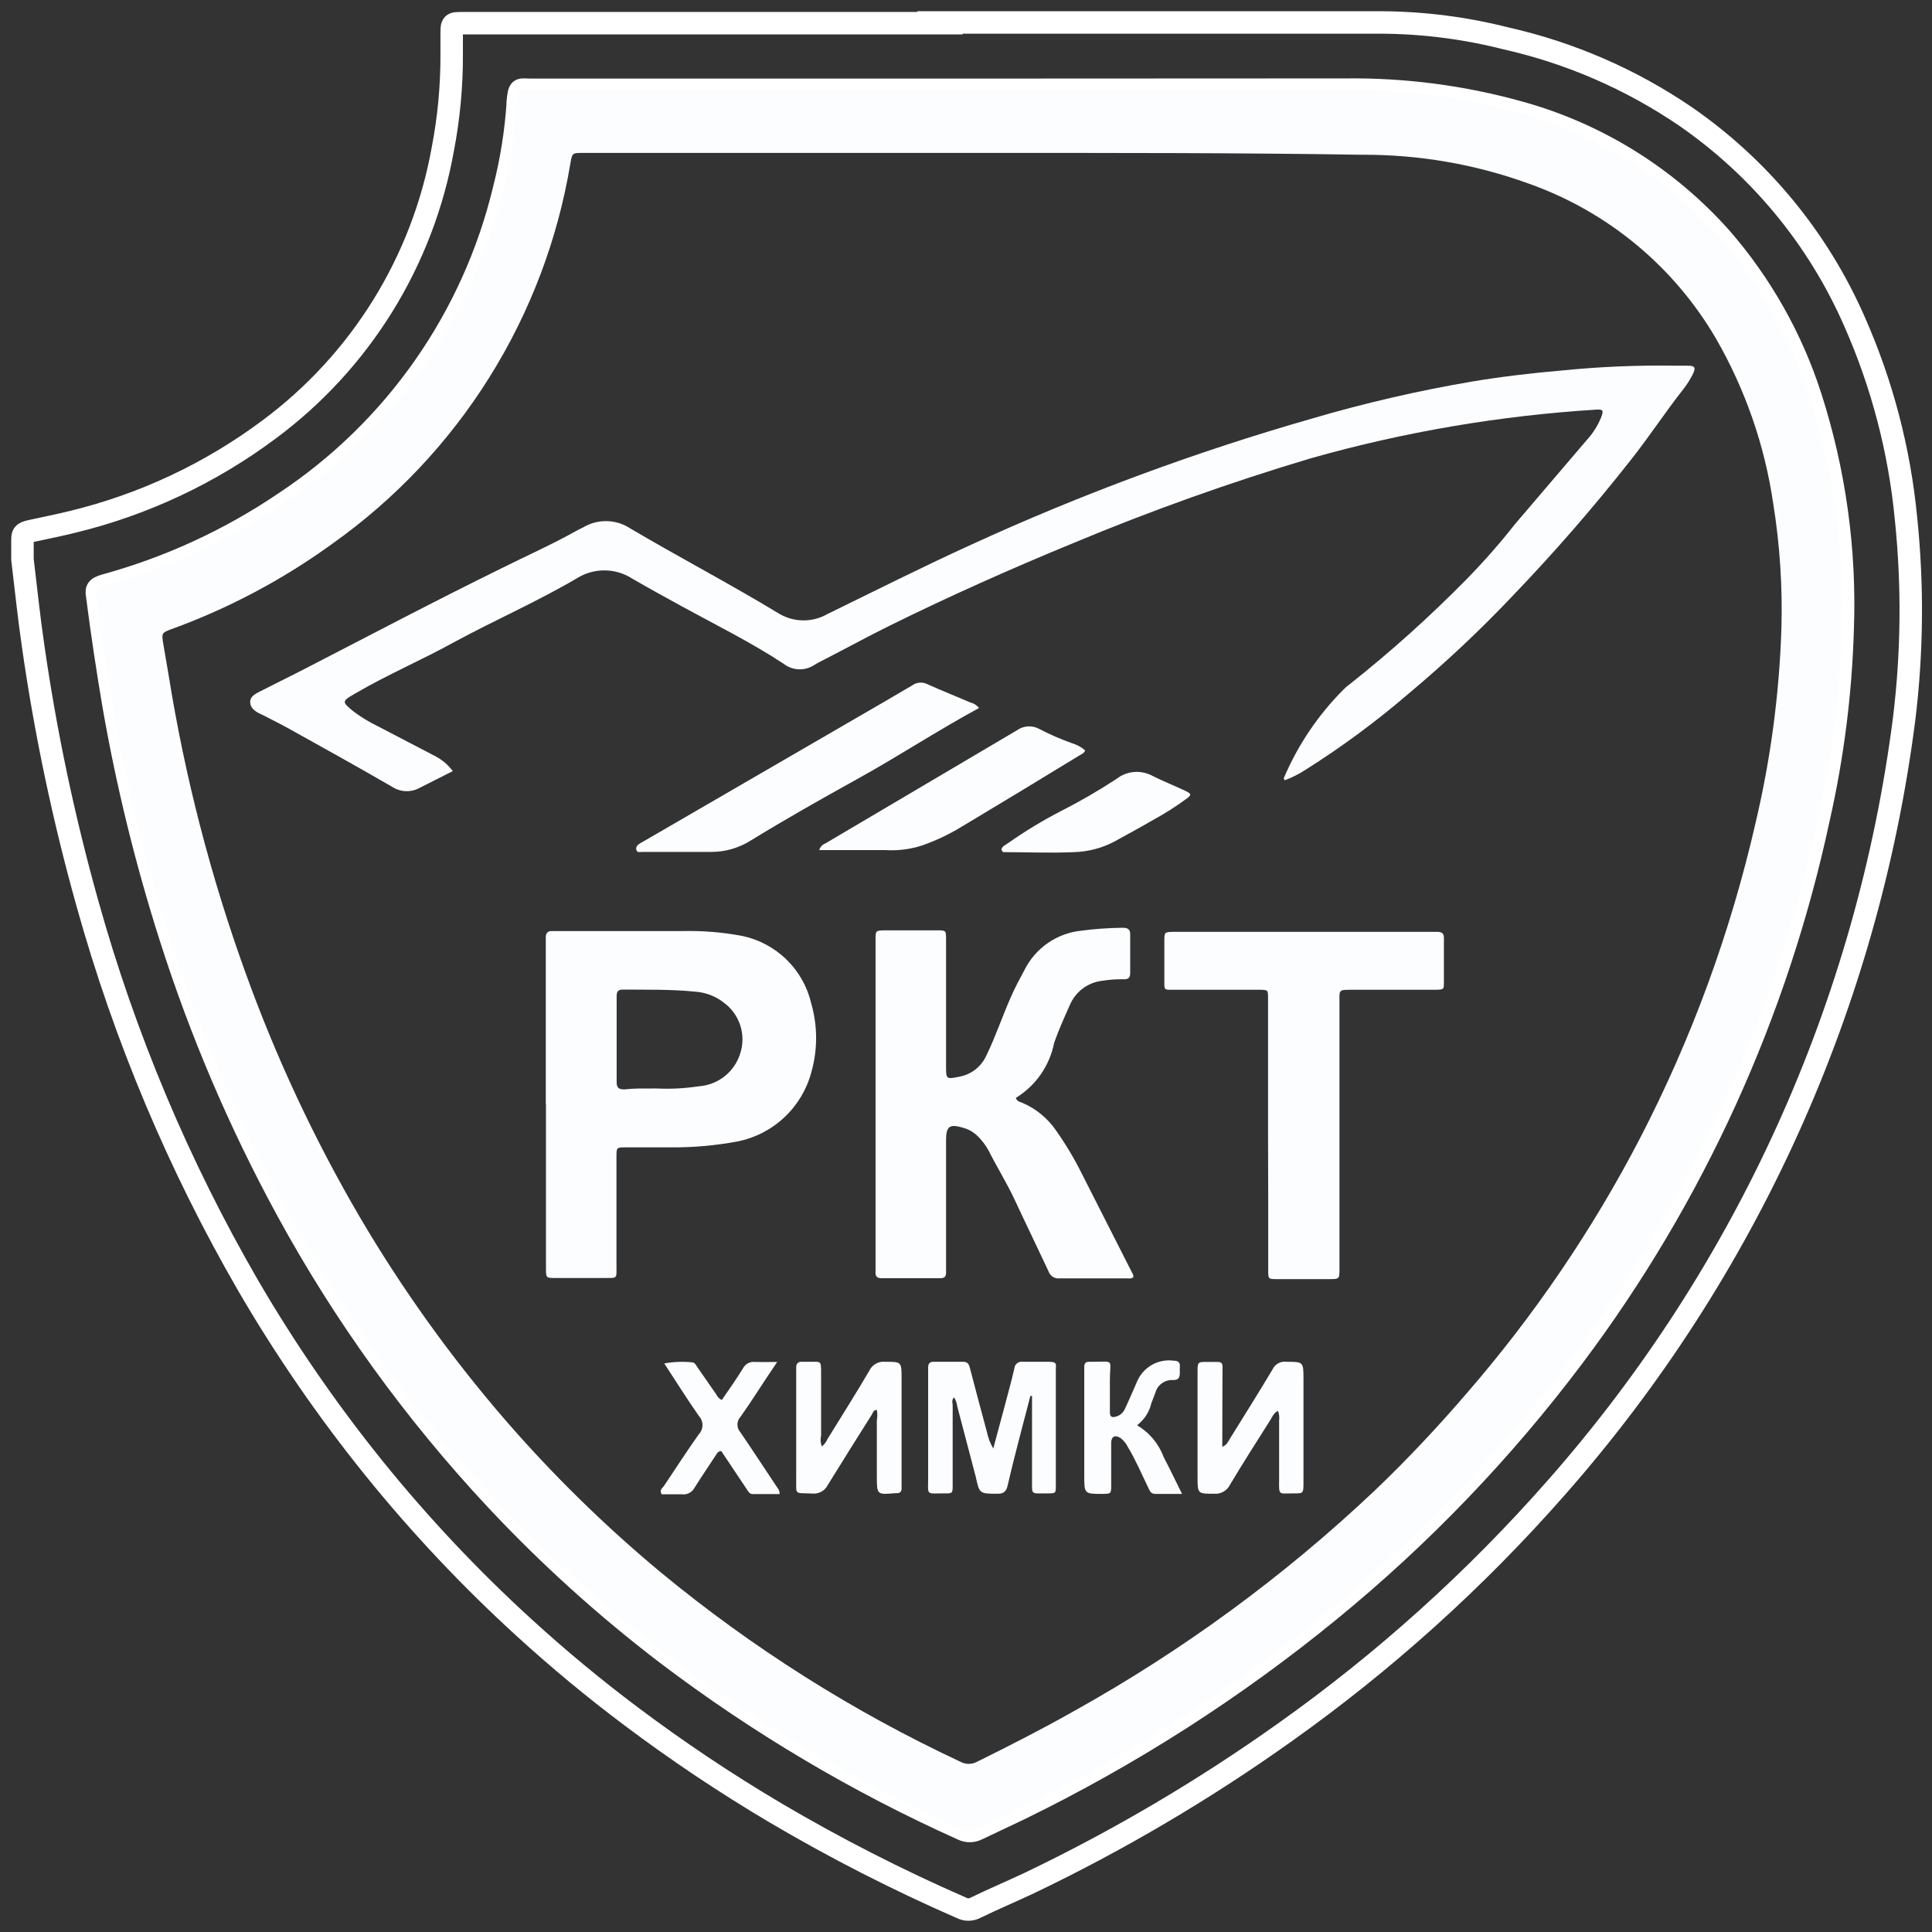 <?xml version="1.0" encoding="UTF-8"?> <svg xmlns="http://www.w3.org/2000/svg" width="86" height="86" viewBox="0 0 86 86" fill="none"><rect x="0" y="0" width="86" height="86" fill="#333333" stroke="none"/><path d="M41.832 1H58.301H61.53C63.383 1.013 65.228 1.25 67.025 1.706C69.887 2.35 72.601 3.529 75.025 5.181C78.339 7.471 80.947 10.64 82.558 14.331C83.781 17.101 84.552 20.049 84.841 23.063C85.151 26.038 85.123 29.039 84.759 32.008C83.131 44.699 77.742 56.611 69.284 66.212C65.689 70.306 61.628 73.967 57.184 77.12C53.599 79.672 49.801 81.912 45.832 83.814C45.011 84.201 44.19 84.546 43.417 84.923C43.321 84.974 43.214 85 43.105 85C42.997 85 42.889 84.974 42.793 84.923C39.95 83.681 37.185 82.269 34.513 80.693C32.295 79.38 30.15 77.946 28.09 76.397C26.447 75.165 24.862 73.851 23.342 72.463C20.921 70.255 18.672 67.866 16.615 65.316C14.559 62.763 12.697 60.058 11.046 57.225C7.953 51.879 5.549 46.163 3.891 40.214C2.837 36.454 2.03 32.629 1.476 28.764C1.287 27.482 1.156 26.193 1 24.903C1 24.64 1 24.369 1 24.082C1 23.794 1 23.728 1.345 23.646C1.977 23.507 2.618 23.383 3.242 23.227C6.4 22.46 9.37 21.063 11.974 19.12C16.05 16.097 18.818 11.631 19.712 6.635C19.978 5.252 20.11 3.846 20.106 2.437C20.106 2.134 20.106 1.838 20.106 1.534C20.106 1.033 20.106 1.033 20.59 1.033H41.857L41.832 1ZM42.333 3.998C36.096 3.998 29.861 3.998 23.63 3.998C23.12 3.998 23.12 3.867 23.047 4.532C23.042 4.565 23.042 4.598 23.047 4.631C22.959 5.909 22.756 7.176 22.439 8.417C21.069 14.143 17.575 19.135 12.664 22.381C10.224 24.033 7.529 25.273 4.688 26.053C4.245 26.176 4.294 26.275 4.335 26.579C4.543 28.189 4.784 29.799 5.058 31.409C5.666 34.898 6.511 38.342 7.588 41.717C8.928 45.925 10.666 49.996 12.779 53.874C15.328 58.546 18.458 62.876 22.094 66.762C24.431 69.258 26.972 71.555 29.692 73.629C33.764 76.715 38.173 79.33 42.834 81.424C42.937 81.477 43.051 81.504 43.167 81.504C43.283 81.504 43.397 81.477 43.5 81.424L45.389 80.529C50.315 78.126 54.946 75.16 59.188 71.69C63.247 68.373 66.89 64.578 70.039 60.388C75.379 53.278 79.107 45.09 80.964 36.395C81.587 33.634 81.942 30.82 82.024 27.991C82.151 24.49 81.667 20.994 80.594 17.658C79.757 15.058 78.402 12.655 76.611 10.594C74.217 7.902 71.097 5.959 67.624 5C65.109 4.299 62.506 3.959 59.895 3.99L42.333 3.998Z" stroke="white" stroke-miterlimit="10"></path><path d="M42.333 3.998H59.854C62.465 3.967 65.068 4.308 67.584 5.008C71.056 5.968 74.177 7.91 76.57 10.602C78.362 12.664 79.717 15.067 80.554 17.666C81.626 21.002 82.11 24.498 81.983 28C81.901 30.828 81.546 33.642 80.923 36.403C79.066 45.099 75.338 53.286 69.999 60.396C66.85 64.586 63.206 68.381 59.148 71.699C54.905 75.168 50.274 78.134 45.348 80.537L43.459 81.432C43.356 81.485 43.242 81.512 43.126 81.512C43.011 81.512 42.896 81.485 42.793 81.432C38.132 79.338 33.723 76.723 29.651 73.637C26.931 71.564 24.39 69.267 22.053 66.77C18.417 62.884 15.287 58.554 12.738 53.882C10.626 50.004 8.888 45.933 7.547 41.725C6.471 38.351 5.625 34.906 5.017 31.417C4.738 29.807 4.497 28.197 4.294 26.587C4.253 26.283 4.204 26.184 4.647 26.061C7.489 25.281 10.183 24.041 12.623 22.389C17.534 19.143 21.028 14.151 22.398 8.425C22.715 7.184 22.918 5.917 23.006 4.639C23.002 4.606 23.002 4.573 23.006 4.54C23.079 3.875 23.08 4.006 23.589 4.006C29.832 3.995 36.08 3.993 42.333 3.998ZM43.804 6.807H25.954C25.47 6.807 25.47 6.807 25.388 7.284C24.825 10.664 23.599 13.899 21.78 16.803C19.962 19.707 17.587 22.223 14.791 24.205C12.586 25.805 10.166 27.088 7.604 28.016C7.21 28.164 7.194 28.189 7.259 28.608L7.506 30.053C8.231 34.585 9.383 39.037 10.947 43.352C12.301 47.102 13.995 50.72 16.007 54.161C17.887 57.363 20.053 60.388 22.48 63.197C24.605 65.649 26.926 67.924 29.421 69.998C33.489 73.355 37.966 76.184 42.744 78.418C42.859 78.483 42.99 78.516 43.122 78.516C43.254 78.516 43.385 78.483 43.5 78.418C44.929 77.711 46.35 76.989 47.746 76.2C52.626 73.49 57.146 70.178 61.201 66.343C62.647 64.963 64.01 63.509 65.308 61.998C68.305 58.539 70.886 54.74 72.997 50.679C75.306 46.221 77.039 41.487 78.155 36.592C78.823 33.759 79.205 30.867 79.297 27.959C79.349 26.109 79.228 24.258 78.935 22.43C78.558 19.841 77.694 17.347 76.389 15.079C74.513 11.861 71.556 9.413 68.043 8.171C65.674 7.312 63.171 6.878 60.651 6.889C55.041 6.799 49.422 6.807 43.804 6.807Z" fill="#FCFDFE"></path><path d="M20.155 34.325L18.677 35.072C18.49 35.174 18.28 35.224 18.067 35.217C17.855 35.21 17.648 35.146 17.469 35.031C15.949 34.152 14.414 33.298 12.877 32.444C12.508 32.238 12.122 32.049 11.744 31.852L11.571 31.77C11.35 31.663 11.136 31.507 11.136 31.253C11.136 30.998 11.358 30.891 11.563 30.784L13.469 29.823C16.418 28.304 19.358 26.751 22.34 25.289C23.441 24.739 24.566 24.238 25.626 23.646C25.733 23.581 25.848 23.531 25.962 23.474C26.281 23.284 26.646 23.188 27.017 23.197C27.387 23.206 27.748 23.319 28.057 23.523C30.242 24.813 32.484 25.987 34.628 27.285C34.956 27.492 35.334 27.607 35.722 27.615C36.11 27.624 36.493 27.527 36.83 27.334C38.949 26.299 41.052 25.24 43.196 24.262C48.12 22.002 53.208 20.118 58.416 18.627C60.751 17.941 63.123 17.393 65.521 16.985C66.852 16.763 68.183 16.607 69.522 16.492C71.208 16.322 72.903 16.251 74.598 16.278H75.116C75.461 16.278 75.502 16.36 75.337 16.689C75.229 16.899 75.102 17.1 74.959 17.288C74.138 18.323 73.391 19.474 72.553 20.525C70.91 22.611 69.166 24.616 67.32 26.538C65.884 28.053 64.362 29.484 62.762 30.825C61.3 32.087 59.745 33.237 58.112 34.267C57.82 34.455 57.509 34.612 57.184 34.735C57.184 34.694 57.135 34.661 57.143 34.645C57.769 33.169 58.672 31.828 59.804 30.694C59.879 30.614 59.961 30.543 60.051 30.48C61.901 29.018 63.656 27.44 65.308 25.757C66.06 24.988 66.77 24.179 67.435 23.334L70.639 19.58C70.919 19.276 71.139 18.922 71.288 18.537C71.386 18.274 71.345 18.217 71.074 18.233C66.765 18.499 62.496 19.226 58.342 20.402C54.752 21.474 51.22 22.735 47.763 24.18C44.986 25.322 42.243 26.546 39.549 27.877C38.604 28.345 37.676 28.854 36.731 29.339C36.575 29.421 36.419 29.495 36.271 29.585C36.063 29.729 35.814 29.802 35.561 29.794C35.307 29.785 35.064 29.694 34.867 29.536C33.429 28.591 31.877 27.827 30.365 26.998C29.618 26.587 28.862 26.176 28.131 25.749C27.763 25.514 27.335 25.39 26.899 25.39C26.462 25.39 26.035 25.514 25.667 25.749C23.917 26.776 22.061 27.589 20.278 28.55C18.8 29.371 17.264 30.02 15.818 30.866C15.202 31.22 15.202 31.236 15.761 31.688C16.093 31.934 16.448 32.149 16.82 32.328L19.342 33.643C19.662 33.803 19.941 34.037 20.155 34.325Z" fill="#FCFDFE"></path><path d="M45.217 48.872C45.274 49.036 45.406 49.044 45.496 49.085C46.112 49.346 46.64 49.78 47.016 50.334C47.445 50.942 47.826 51.581 48.157 52.248L50.367 56.601C50.408 56.683 50.474 56.766 50.441 56.864C50.372 56.905 50.29 56.92 50.211 56.905C49.2 56.905 48.182 56.905 47.172 56.905C47.064 56.918 46.955 56.893 46.864 56.835C46.772 56.776 46.704 56.688 46.671 56.585C46.169 55.509 45.652 54.449 45.151 53.373C44.806 52.642 44.379 51.952 44.017 51.237C43.875 50.97 43.689 50.729 43.467 50.523C43.313 50.384 43.131 50.281 42.933 50.219C42.284 50.014 42.112 50.104 42.112 50.761V56.651C42.112 56.831 42.038 56.897 41.857 56.897H39.245C39.048 56.897 38.958 56.823 38.974 56.618V41.832C38.974 41.422 38.974 41.422 39.393 41.413H41.726C42.103 41.413 42.112 41.413 42.112 41.816V47.459C42.112 48.034 42.112 48.05 42.703 47.927C42.967 47.879 43.215 47.767 43.425 47.601C43.636 47.435 43.803 47.219 43.911 46.974C44.313 46.153 44.617 45.241 44.995 44.387C45.176 43.968 45.397 43.565 45.611 43.163C45.851 42.688 46.206 42.28 46.643 41.978C47.081 41.675 47.587 41.486 48.116 41.43C48.729 41.349 49.346 41.305 49.964 41.298C50.186 41.298 50.318 41.348 50.309 41.611C50.309 42.177 50.309 42.752 50.309 43.319C50.309 43.524 50.219 43.598 50.022 43.59C49.706 43.584 49.389 43.606 49.077 43.656C48.754 43.691 48.446 43.813 48.187 44.01C47.928 44.207 47.728 44.471 47.607 44.773C47.361 45.323 47.114 45.874 46.925 46.416C46.826 46.921 46.623 47.4 46.329 47.823C46.035 48.246 45.656 48.603 45.217 48.872Z" fill="#FCFDFE"></path><path d="M24.295 49.151V42.087C24.295 41.955 24.295 41.832 24.295 41.7C24.295 41.569 24.369 41.438 24.55 41.446H24.739C26.603 41.446 28.476 41.446 30.341 41.446C31.241 41.422 32.141 41.494 33.027 41.659C33.777 41.815 34.467 42.182 35.014 42.718C35.562 43.254 35.944 43.935 36.115 44.682C36.399 45.678 36.399 46.733 36.115 47.73C35.91 48.498 35.493 49.195 34.912 49.739C34.331 50.283 33.61 50.654 32.83 50.81C31.833 50.996 30.82 51.084 29.807 51.073C29.158 51.073 28.509 51.073 27.86 51.073C27.449 51.073 27.441 51.073 27.441 51.492V56.289C27.441 56.97 27.515 56.88 26.825 56.888H24.739C24.303 56.888 24.303 56.888 24.303 56.445C24.303 53.98 24.303 51.574 24.303 49.134L24.295 49.151ZM29.224 48.452C29.855 48.482 30.488 48.449 31.113 48.354C31.532 48.324 31.933 48.167 32.261 47.904C32.59 47.642 32.831 47.286 32.953 46.883C33.083 46.479 33.082 46.044 32.951 45.64C32.82 45.236 32.565 44.883 32.222 44.633C31.872 44.357 31.45 44.188 31.006 44.148C29.905 44.033 28.796 44.058 27.72 44.05C27.515 44.05 27.449 44.14 27.449 44.337C27.449 45.618 27.449 46.9 27.449 48.181C27.449 48.444 27.573 48.493 27.794 48.493C28.213 48.444 28.64 48.452 29.215 48.452H29.224Z" fill="#FCFDFE"></path><path d="M56.445 50.408V44.42C56.445 44.075 56.445 44.066 56.1 44.058H52.157C51.829 44.058 51.829 44.058 51.829 43.713C51.829 43.114 51.829 42.514 51.829 41.914C51.829 41.487 51.829 41.487 52.248 41.479H63.969C64.191 41.479 64.281 41.553 64.273 41.775C64.273 42.424 64.273 43.072 64.273 43.721C64.273 44.042 64.273 44.05 63.903 44.058H60.158C59.575 44.058 59.624 44.058 59.624 44.609V56.47C59.624 56.938 59.624 56.938 59.156 56.938H56.831C56.47 56.938 56.453 56.938 56.453 56.568C56.453 55.558 56.453 54.539 56.453 53.529L56.445 50.408Z" fill="#FCFDFE"></path><path d="M43.581 31.515C41.717 32.526 39.975 33.676 38.144 34.686C36.559 35.565 34.973 36.46 33.421 37.413C32.897 37.744 32.291 37.921 31.671 37.922H28.591C28.5 37.922 28.385 37.964 28.336 37.857C28.287 37.75 28.336 37.643 28.451 37.569C28.515 37.522 28.584 37.48 28.657 37.446L39.335 31.253C39.762 31.006 40.156 30.768 40.6 30.513C40.694 30.443 40.806 30.4 40.923 30.388C41.041 30.377 41.159 30.397 41.265 30.448C41.898 30.735 42.547 30.99 43.187 31.269C43.343 31.304 43.482 31.391 43.581 31.515Z" fill="#FCFDFE"></path><path d="M45.865 62.138C45.701 62.754 45.545 63.378 45.38 64.002C45.216 64.626 45.019 65.407 44.855 66.121C44.797 66.368 44.699 66.491 44.419 66.491C43.598 66.491 43.598 66.491 43.434 65.735L42.612 62.606C42.595 62.463 42.547 62.326 42.473 62.203C42.342 62.31 42.407 62.458 42.407 62.573C42.407 63.748 42.407 64.914 42.407 66.088C42.407 66.475 42.407 66.483 42.021 66.475C41.2 66.475 41.315 66.581 41.315 65.776C41.315 64.24 41.315 62.704 41.315 61.176V60.889C41.315 60.717 41.364 60.618 41.553 60.618H42.884C43.089 60.618 43.138 60.749 43.179 60.914C43.426 61.867 43.68 62.811 43.935 63.756C43.987 64.011 44.081 64.255 44.214 64.479C44.379 63.854 44.551 63.238 44.715 62.614C44.88 61.99 45.019 61.489 45.151 60.922C45.153 60.876 45.166 60.83 45.187 60.789C45.209 60.748 45.239 60.712 45.275 60.683C45.312 60.654 45.354 60.634 45.399 60.623C45.444 60.611 45.491 60.61 45.537 60.618C45.923 60.618 46.3 60.618 46.678 60.618C47.056 60.618 47.007 60.717 46.999 60.955C46.999 61.932 46.999 62.91 46.999 63.895C46.999 64.635 46.999 65.382 46.999 66.121C46.999 66.466 46.999 66.475 46.654 66.475C45.832 66.475 45.947 66.573 45.939 65.793C45.939 64.569 45.939 63.329 45.939 62.138H45.865Z" fill="#FCFDFE"></path><path d="M48.305 33.404C48.256 33.528 48.149 33.569 48.05 33.626C46.301 34.694 44.543 35.762 42.785 36.813C42.235 37.147 41.651 37.422 41.044 37.635C40.514 37.806 39.957 37.876 39.401 37.84C38.44 37.84 37.479 37.84 36.469 37.84C36.487 37.773 36.522 37.711 36.569 37.66C36.616 37.608 36.675 37.569 36.74 37.544L45.266 32.509C45.413 32.403 45.587 32.342 45.768 32.334C45.949 32.325 46.128 32.369 46.284 32.46C46.748 32.701 47.229 32.91 47.722 33.084C47.937 33.147 48.136 33.256 48.305 33.404Z" fill="#FCFDFE"></path><path d="M54.408 64.405C54.638 64.306 54.679 64.142 54.761 64.019C55.394 63 56.035 61.981 56.651 60.947C56.705 60.835 56.792 60.743 56.901 60.684C57.011 60.625 57.135 60.602 57.258 60.618C58.022 60.618 58.022 60.618 58.022 61.398C58.022 62.934 58.022 64.47 58.022 65.998C58.022 66.475 58.022 66.483 57.57 66.475C56.905 66.475 56.93 66.59 56.938 65.85C56.938 64.98 56.938 64.109 56.938 63.238C56.957 63.091 56.94 62.942 56.889 62.803C56.7 62.885 56.642 63.057 56.56 63.189C55.952 64.15 55.336 65.111 54.753 66.088C54.689 66.22 54.586 66.329 54.458 66.401C54.331 66.473 54.184 66.504 54.038 66.491C53.307 66.491 53.307 66.491 53.307 65.752V61.102C53.307 60.626 53.307 60.618 53.759 60.626C54.515 60.626 54.416 60.536 54.416 61.275C54.416 62.302 54.408 63.312 54.408 64.405Z" fill="#FCFDFE"></path><path d="M36.583 64.388C36.694 64.297 36.781 64.182 36.838 64.051C37.462 63.041 38.095 62.039 38.694 61.02C38.756 60.886 38.858 60.775 38.986 60.703C39.115 60.631 39.263 60.601 39.409 60.618C40.132 60.618 40.132 60.618 40.132 61.357V66.285C40.132 66.333 40.113 66.379 40.079 66.413C40.045 66.447 39.999 66.466 39.951 66.466H39.852C39.031 66.54 39.031 66.54 39.031 65.694C39.031 64.848 39.031 64.051 39.031 63.23C39.06 63.075 39.06 62.916 39.031 62.761C38.875 62.761 38.858 62.885 38.809 62.967C38.147 64.013 37.492 65.059 36.846 66.105C36.783 66.23 36.684 66.334 36.56 66.401C36.437 66.469 36.296 66.497 36.156 66.483C35.335 66.441 35.45 66.581 35.442 65.784V61.176C35.442 61.069 35.442 60.954 35.442 60.848C35.442 60.741 35.507 60.609 35.672 60.618H36.049C36.534 60.618 36.55 60.552 36.55 61.094V63.895C36.511 64.059 36.522 64.231 36.583 64.388Z" fill="#FCFDFE"></path><path d="M50.613 63.444C51.16 63.762 51.578 64.262 51.796 64.856C52.067 65.366 52.313 65.891 52.617 66.499H51.426C51.212 66.499 51.172 66.343 51.106 66.204C50.81 65.604 50.555 64.988 50.21 64.421C50.134 64.265 50.025 64.127 49.89 64.019C49.636 63.854 49.463 63.936 49.463 64.232C49.463 64.848 49.463 65.472 49.463 66.088C49.463 66.491 49.463 66.491 49.085 66.499C48.264 66.499 48.264 66.499 48.264 65.678V60.848C48.264 60.684 48.329 60.61 48.494 60.618H48.584C49.644 60.618 49.405 60.47 49.405 61.439C49.405 61.916 49.405 62.392 49.405 62.868C49.405 63.066 49.496 63.115 49.676 63.057C49.76 63.035 49.838 62.995 49.905 62.94C49.971 62.884 50.025 62.815 50.063 62.737C50.169 62.507 50.276 62.277 50.375 62.047C50.473 61.817 50.531 61.702 50.605 61.521C50.733 61.202 50.965 60.935 51.262 60.763C51.56 60.59 51.907 60.522 52.248 60.569C52.461 60.569 52.535 60.659 52.519 60.848C52.514 60.927 52.514 61.007 52.519 61.086C52.519 61.324 52.461 61.439 52.206 61.431C52.03 61.422 51.856 61.474 51.713 61.579C51.571 61.684 51.469 61.835 51.426 62.006L51.254 62.45C51.164 62.846 50.937 63.198 50.613 63.444Z" fill="#FCFDFE"></path><path d="M34.596 60.626L34.127 61.324C33.741 61.907 33.372 62.49 32.969 63.057C32.877 63.153 32.826 63.281 32.826 63.414C32.826 63.547 32.877 63.675 32.969 63.772C33.528 64.593 34.062 65.414 34.612 66.236C34.676 66.311 34.709 66.408 34.702 66.507H33.511C33.355 66.507 33.306 66.384 33.232 66.277L32.107 64.593C31.951 64.593 31.918 64.7 31.86 64.782C31.548 65.258 31.228 65.727 30.924 66.211C30.871 66.317 30.786 66.403 30.682 66.458C30.577 66.513 30.457 66.533 30.341 66.515C30.045 66.515 29.741 66.515 29.453 66.515C29.355 66.343 29.454 66.26 29.544 66.162C30.061 65.39 30.571 64.601 31.105 63.846C31.211 63.735 31.27 63.588 31.27 63.435C31.27 63.282 31.211 63.134 31.105 63.024C30.579 62.268 30.094 61.496 29.568 60.691C29.975 60.618 30.39 60.601 30.8 60.642C30.94 60.642 30.989 60.79 31.063 60.888L31.885 62.071C31.933 62.182 32.021 62.27 32.131 62.318C32.452 61.849 32.78 61.389 33.076 60.905C33.127 60.809 33.206 60.73 33.303 60.68C33.4 60.63 33.51 60.611 33.618 60.626C33.848 60.634 34.152 60.626 34.596 60.626Z" fill="#FCFDFE"></path><path d="M44.575 37.849C44.575 37.676 44.764 37.61 44.888 37.52C45.637 36.993 46.422 36.519 47.237 36.099C48.084 35.668 48.906 35.191 49.701 34.67C49.926 34.494 50.198 34.388 50.482 34.364C50.767 34.341 51.052 34.401 51.303 34.538C51.779 34.777 52.28 34.974 52.765 35.204C53.044 35.335 53.053 35.393 52.765 35.59C52.32 35.916 51.853 36.212 51.368 36.477C50.777 36.822 50.178 37.142 49.586 37.471C49.037 37.756 48.431 37.913 47.812 37.931C46.752 37.98 45.693 37.931 44.633 37.931C44.633 37.89 44.608 37.849 44.575 37.849Z" fill="#FCFDFE"></path></svg> 